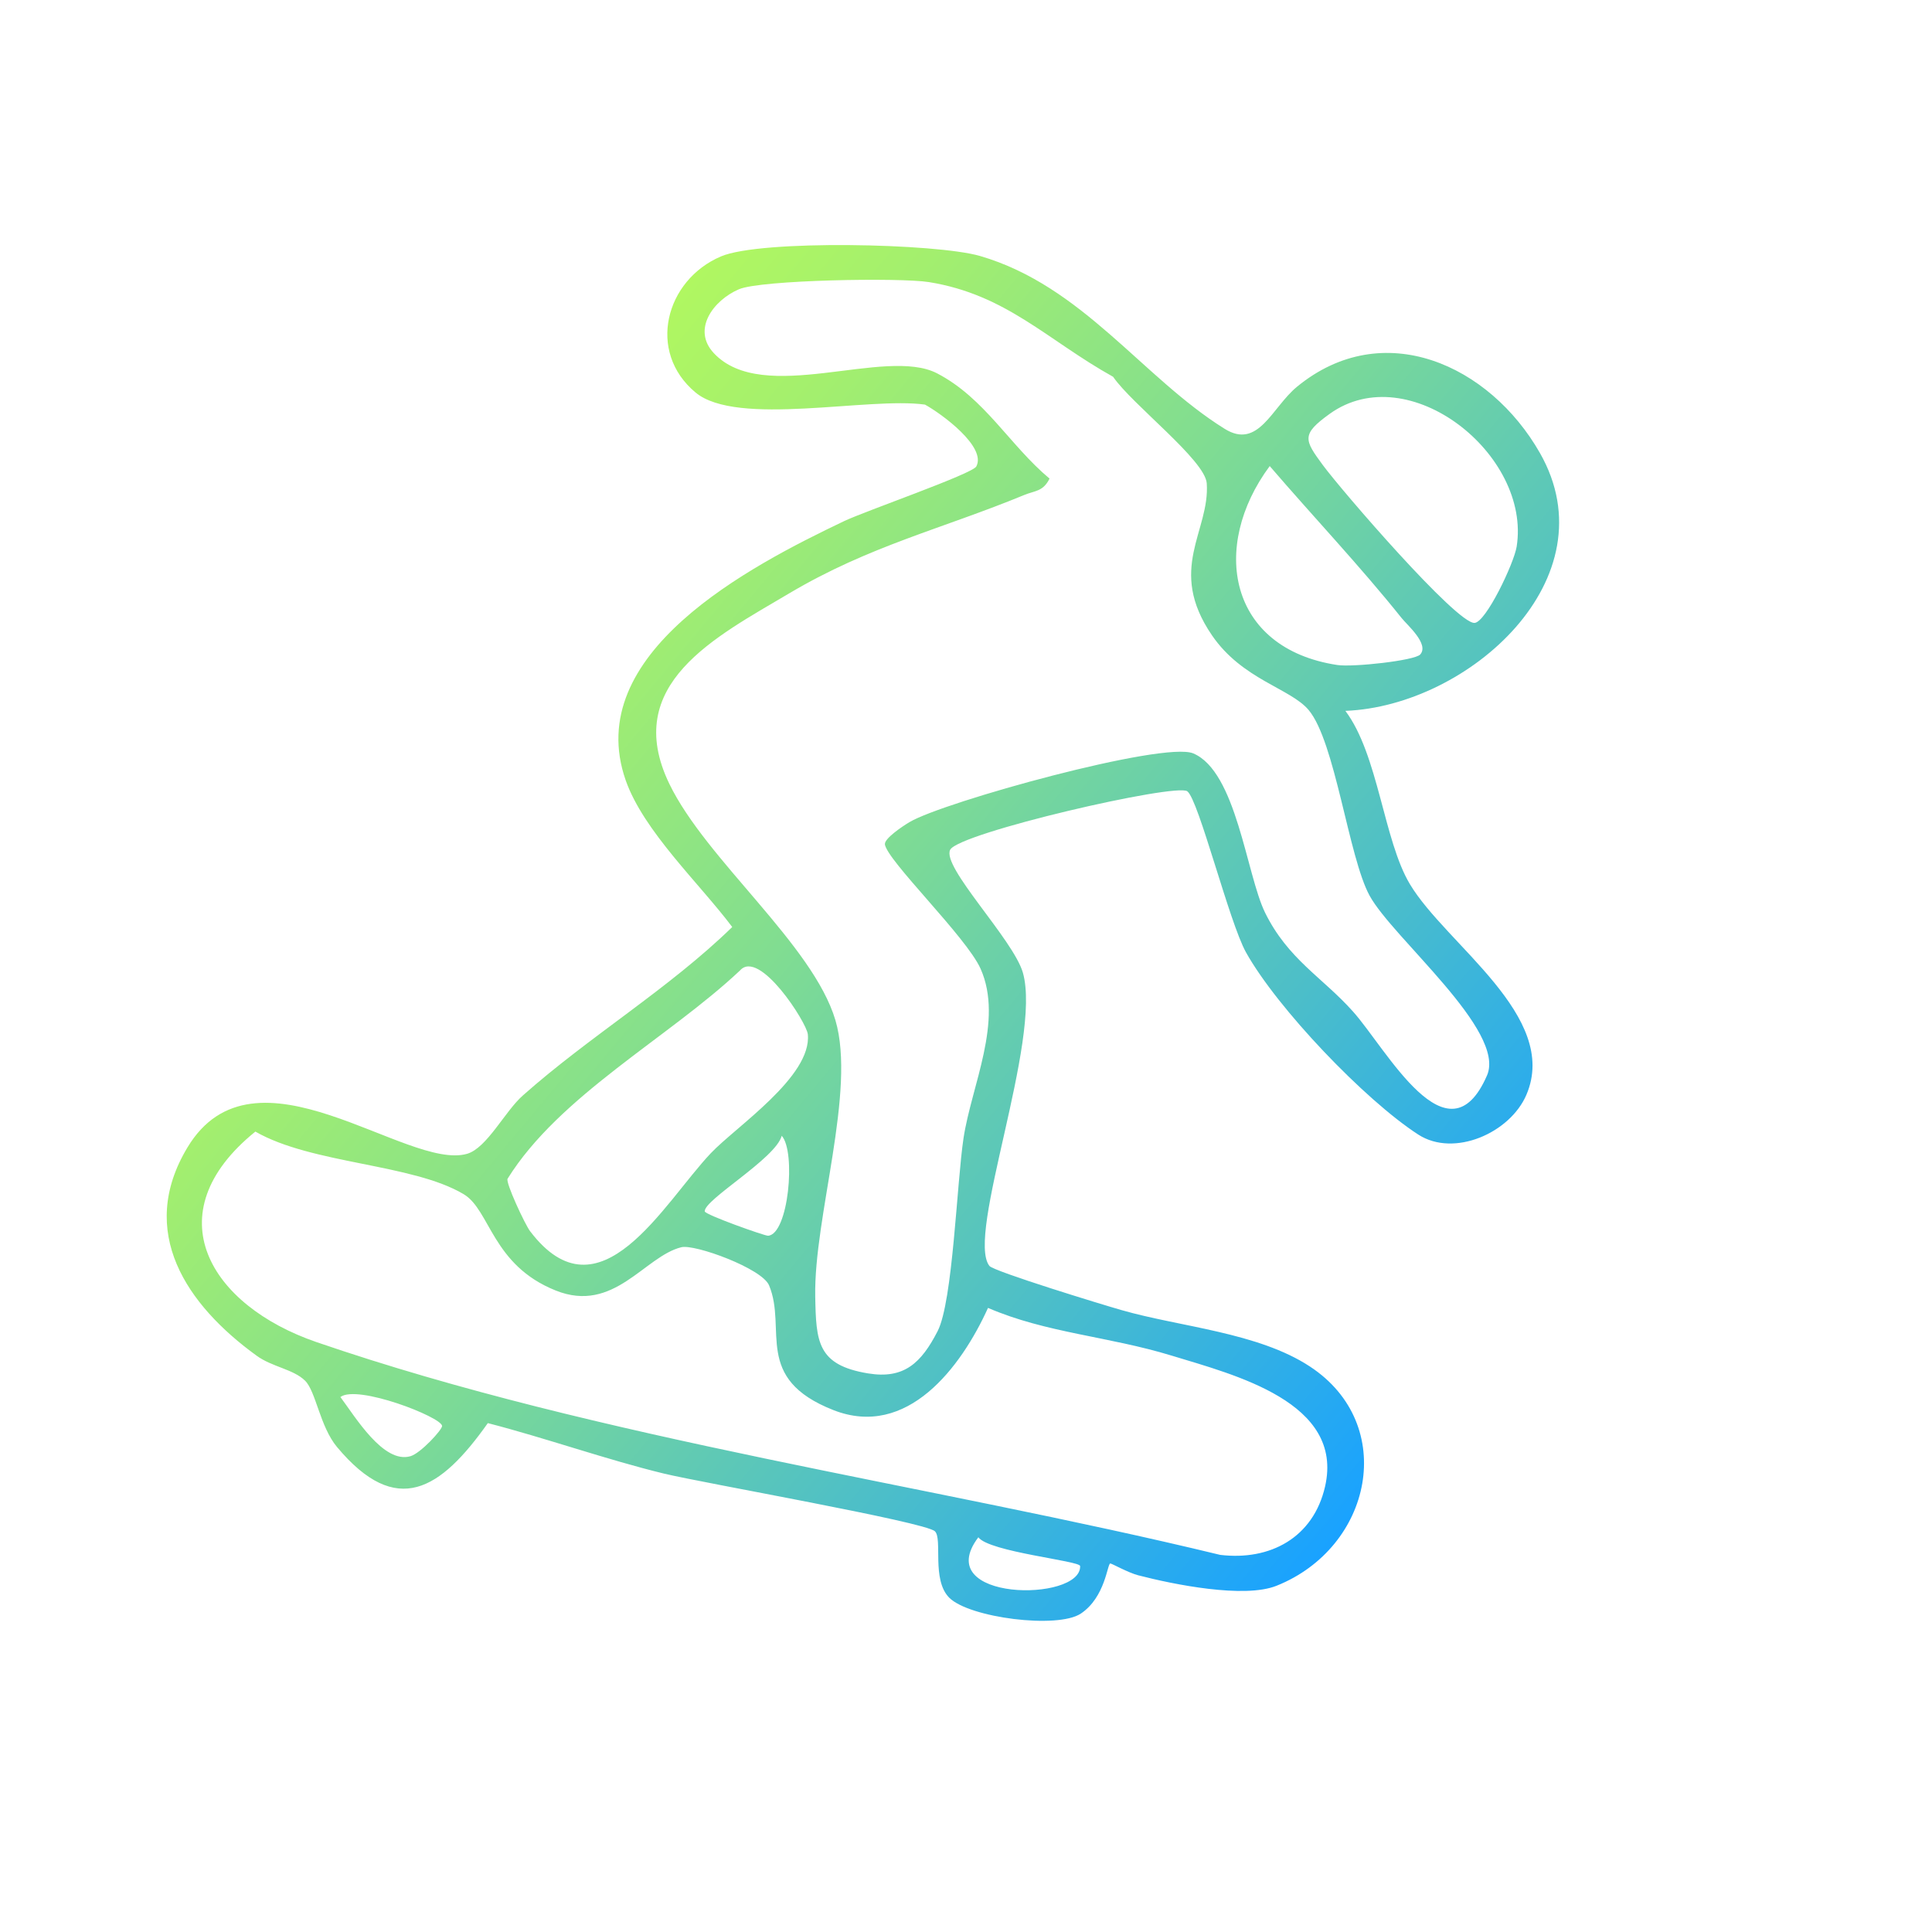 <?xml version="1.0" encoding="UTF-8"?>
<svg id="Layer_1" data-name="Layer 1" xmlns="http://www.w3.org/2000/svg" xmlns:xlink="http://www.w3.org/1999/xlink" viewBox="0 0 179.92 179.92">
  <defs>
    <style>
      .cls-1 {
        fill: url(#linear-gradient);
      }
    </style>
    <linearGradient id="linear-gradient" x1="29.17" y1="89.96" x2="150.75" y2="89.96" gradientTransform="translate(78.43 -36.74) rotate(39.8)" gradientUnits="userSpaceOnUse">
      <stop offset="0" stop-color="#b0f761"/>
      <stop offset=".13" stop-color="#a3ef6e"/>
      <stop offset=".38" stop-color="#81dd91"/>
      <stop offset=".71" stop-color="#4cbec9"/>
      <stop offset="1" stop-color="#19a2ff"/>
    </linearGradient>
  </defs>
  <path class="cls-1" d="M125.29,66.2c3.08,4.1,3.56,12.06,6.01,16.14,3.36,5.62,13.97,12.3,10.85,19.61-1.52,3.56-6.74,5.86-10.07,3.71-4.98-3.22-13.14-11.77-16.04-16.96-1.57-2.81-4.41-14.22-5.47-15.01s-21.24,3.86-22.08,5.44,5.89,8.37,6.77,11.46c1.78,6.3-5.34,24.48-3.12,27.3.4.51,10.56,3.62,12.32,4.12,5.42,1.56,12.7,2.07,17.53,5.25,8.22,5.4,5.81,16.86-3.12,20.42-3.01,1.2-9.57-.12-12.88-.98-.95-.25-2.45-1.1-2.59-1.1-.28-.01-.45,3.14-2.75,4.67-2.17,1.44-10.38.39-12.25-1.48-1.67-1.67-.6-5.5-1.34-6.19-.95-.88-21.64-4.5-25.23-5.37-5.32-1.29-11.04-3.32-16.4-4.7-4.39,6.2-8.48,8.89-14.05,2.22-1.59-1.91-1.96-5.18-2.97-6.17-1.08-1.07-3.07-1.28-4.5-2.32-6.55-4.74-11.17-11.55-6.46-19.39,6.26-10.43,20.44,2.2,26.05.58,1.85-.54,3.52-3.96,5.19-5.43,6.2-5.51,13.59-9.93,19.5-15.69-3.04-4.05-8.25-8.91-9.92-13.66-4.13-11.79,11.51-19.93,20.34-24.14,2-.95,11.95-4.4,12.31-5.09.97-1.82-3.19-4.88-4.78-5.76-5.27-.74-17.51,2.09-21.37-1.13-4.56-3.8-2.8-10.47,2.37-12.67,3.7-1.58,20.08-1.22,24.13-.04,9.56,2.79,15.1,11.31,22.77,16.09,3.15,1.97,4.4-1.98,6.74-3.91,8.03-6.59,17.96-2.03,22.63,6.17,6.66,11.69-6.63,23.56-18.11,24.01ZM137.32,58.01c1.06-.06,3.67-5.54,3.92-7.1,1.37-8.58-10.06-17.66-17.41-12.37-2.67,1.92-2.37,2.42-.64,4.77s12.47,14.8,14.13,14.7ZM118.24,43.41c-5.56,7.5-3.85,16.98,6.3,18.52,1.44.22,7.21-.41,7.72-.98.86-.97-1.21-2.74-1.73-3.39-3.87-4.84-8.24-9.45-12.28-14.15ZM82.41,78.62c-.06-.52,1.58-1.64,2.29-2.06,3.12-1.87,23.65-7.56,26.42-6.4,4.03,1.69,4.95,11.27,6.69,14.83,2.14,4.35,5.34,6.02,8.18,9.2,3.11,3.46,8.84,14.36,12.49,5.96,1.81-4.17-8.79-12.8-10.94-16.75-1.96-3.6-3.19-14.34-5.68-17.29-1.7-2.01-6.18-2.83-8.99-6.94-4.24-6.19-.18-9.7-.49-14.16-.15-2.16-6.97-7.36-8.72-9.92-6.14-3.42-9.94-7.66-17.16-8.82-2.65-.43-15.66-.21-17.69.67-2.39,1.03-4.39,3.75-2.34,5.94,4.61,4.95,15.95-.63,20.8,1.89,4.43,2.3,6.77,6.71,10.47,9.8-.6,1.22-1.37,1.12-2.34,1.52-7.66,3.16-14.42,4.73-21.89,9.16-6.88,4.08-15.66,8.47-11.18,17.74,3.43,7.1,13.38,14.97,15.47,22.02,1.95,6.61-2.02,18.34-1.88,25.73.08,4.21.18,6.38,4.92,7.16,3.35.55,4.95-.96,6.48-3.94,1.42-2.77,1.78-13.81,2.41-17.97.74-4.89,3.75-10.91,1.59-15.77-1.33-2.98-8.75-10.1-8.92-11.62ZM75.23,96.32c-.11-1.1-4.52-8-6.32-5.94-6.61,6.23-16.83,11.65-21.64,19.39-.21.34,1.62,4.26,2.09,4.88,6.48,8.54,12.43-2.61,16.84-7.26,2.34-2.47,9.42-7.14,9.03-11.07ZM23.77,105.39c-9.46,7.66-4.2,16.19,5.69,19.59,26.48,9.1,56.9,13.22,84.17,19.82,4.65.56,8.68-1.6,9.77-6.37,1.79-7.85-8.41-10.39-14.3-12.19s-11.67-2.1-17.09-4.44c-2.5,5.52-7.52,12.21-14.39,9.52-7.52-2.95-4.3-7.55-6-11.62-.66-1.58-6.92-3.86-8.17-3.55-3.44.85-6.27,6.21-11.7,4.03-5.93-2.37-6.09-7.49-8.57-8.97-4.79-2.85-14.14-2.8-19.4-5.83ZM71.52,115.08c1.91-.11,2.62-7.82,1.28-9.31-.56,2.12-7.24,5.95-7.17,7.04.02.31,5.57,2.28,5.89,2.27ZM91.11,143.16c-4.53,5.99,9.59,6.07,9.48,2.68-.02-.49-8.47-1.31-9.48-2.68ZM41.17,132.79c-.07-.83-7.9-3.88-9.47-2.69,1.4,1.87,4.02,6.25,6.53,5.51.95-.28,2.97-2.48,2.94-2.82Z"/>
</svg>
